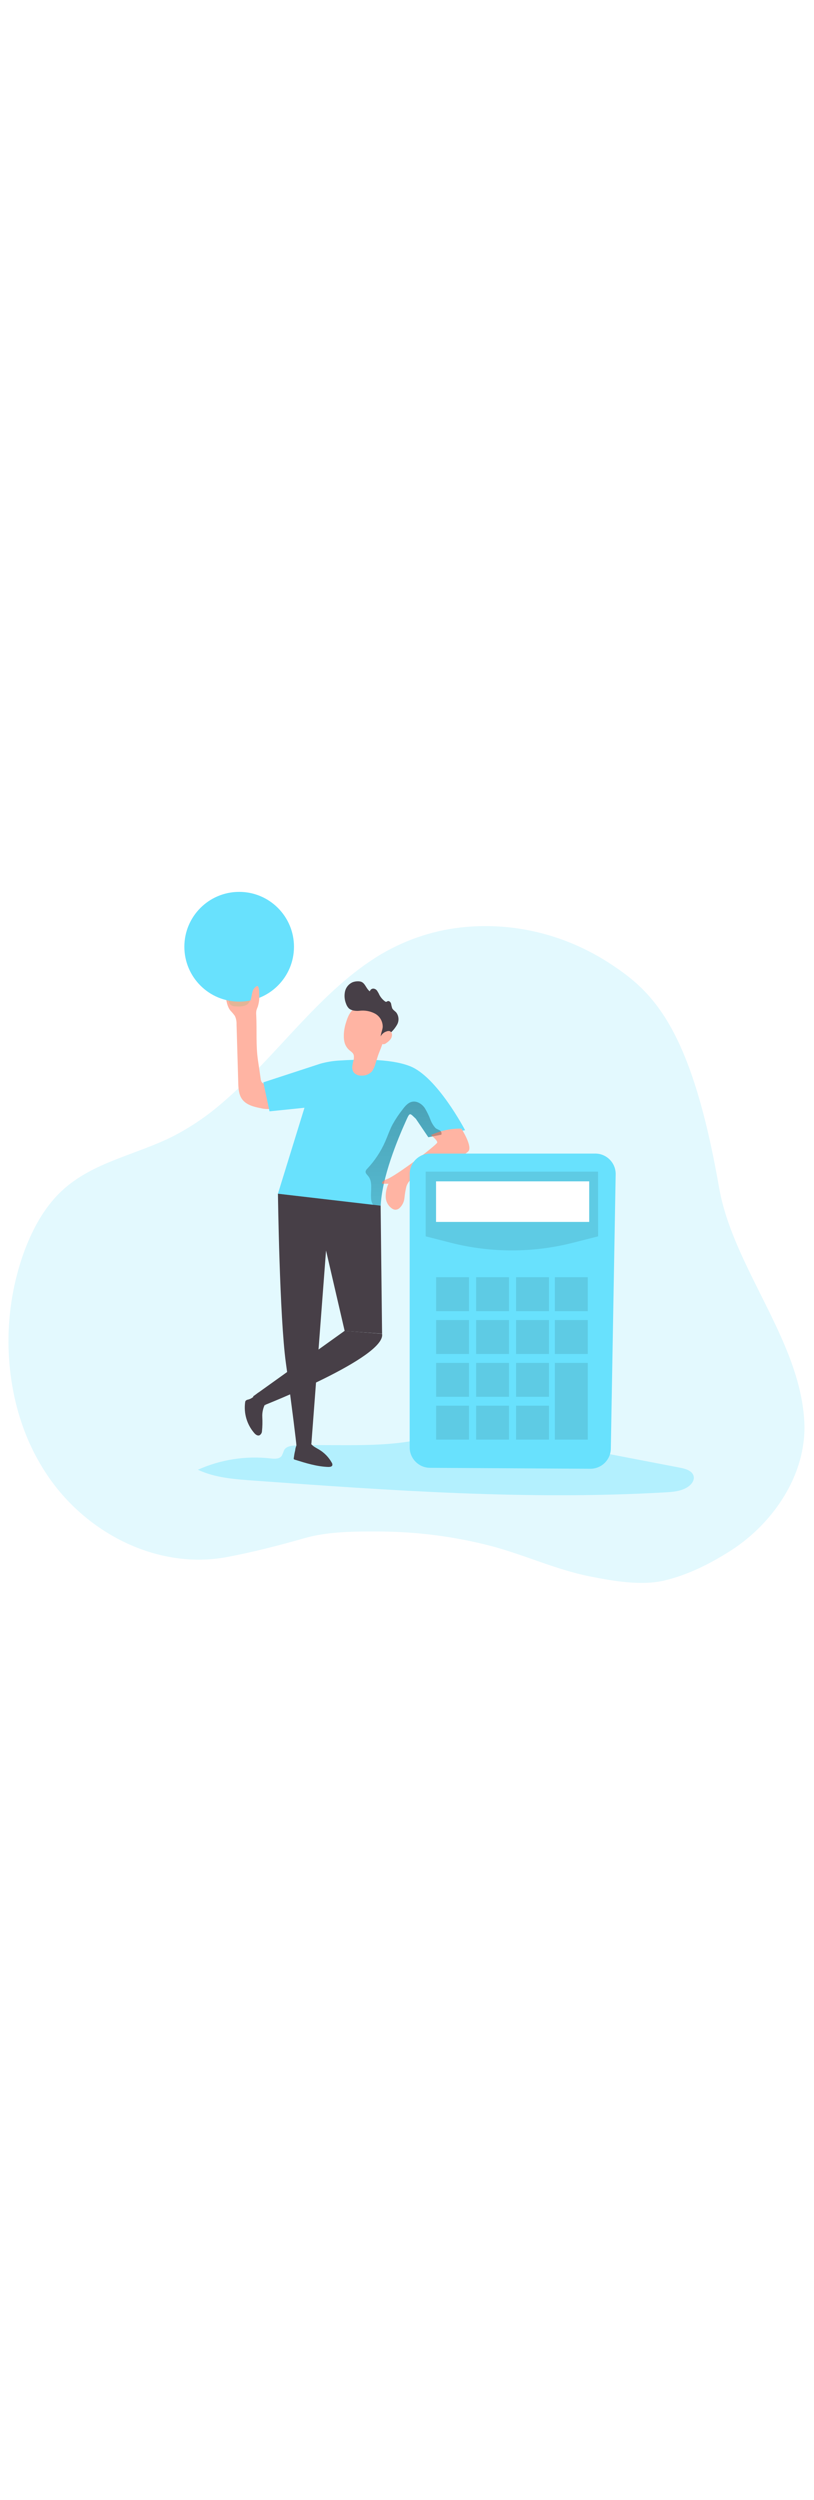 <svg id="_0552_calculator" xmlns="http://www.w3.org/2000/svg" xmlns:xlink="http://www.w3.org/1999/xlink" viewBox="0 0 500 500" data-imageid="calculator-43" imageName="Calculator" class="illustrations_image" style="width: 163px;"><defs><style>.cls-1_calculator-43{fill:#020202;opacity:.1;}.cls-1_calculator-43,.cls-2_calculator-43,.cls-3_calculator-43,.cls-4_calculator-43,.cls-5_calculator-43,.cls-6_calculator-43,.cls-7_calculator-43,.cls-8_calculator-43,.cls-9_calculator-43,.cls-10_calculator-43{stroke-width:0px;}.cls-1_calculator-43,.cls-3_calculator-43,.cls-4_calculator-43{isolation:isolate;}.cls-2_calculator-43{fill:url(#linear-gradient);}.cls-3_calculator-43{opacity:.18;}.cls-3_calculator-43,.cls-4_calculator-43,.cls-10_calculator-43{fill:#68e1fd;}.cls-4_calculator-43{opacity:.39;}.cls-5_calculator-43{fill:url(#linear-gradient-2-calculator-43);}.cls-6_calculator-43{fill:#473f47;}.cls-7_calculator-43{fill:#e2b596;}.cls-8_calculator-43{fill:#fff;}.cls-9_calculator-43{fill:#ffb4a3;}</style><linearGradient id="linear-gradient-calculator-43" x1="118.23" y1="63.99" x2="175.61" y2="63.99" gradientTransform="translate(169.37 -94.68) rotate(74.52)" gradientUnits="userSpaceOnUse"><stop offset="0" stop-color="#fff" stop-opacity="0"/><stop offset="1" stop-color="#fff"/></linearGradient><linearGradient id="linear-gradient-2-calculator-43" x1="-1024.81" y1="4293.58" x2="-1029.45" y2="4026.98" gradientTransform="translate(1274.85 4360.66) scale(1 -1)" gradientUnits="userSpaceOnUse"><stop offset="0" stop-color="#000"/><stop offset=".13" stop-color="#000" stop-opacity=".69"/><stop offset=".25" stop-color="#000" stop-opacity=".32"/><stop offset="1" stop-color="#000" stop-opacity="0"/></linearGradient></defs><g id="background_calculator-43"><path class="cls-3_calculator-43 targetColor" d="M493.68,367.03c-.5,4.38-1.37,8.7-2.6,12.91-6.67,22.85-23.4,42.69-42.96,55-12.34,7.78-25.6,14.41-39.84,17.83-14.24,3.42-31.6.36-45.77-2.44-21.52-4.25-41.3-13.76-62.52-19.12-21.75-5.5-44.17-8.35-66.6-8.46-14.89-.07-31.66-.1-46.05,4-15.8,4.49-31.92,8.68-48.17,11.71-42.09,7.81-86.89-14.36-111.32-52.1-1.22-1.88-2.38-3.78-3.49-5.7-.34-.57-.66-1.16-.99-1.74-.87-1.56-1.7-3.1-2.53-4.69-.37-.71-.72-1.44-1.06-2.16s-.76-1.59-1.12-2.38l-.09-.19c-.38-.81-.74-1.6-1.08-2.41-3.26-7.53-5.88-15.37-7.83-23.41-7.09-29.54-5.68-60.7,4.02-89.36.87-2.56,1.81-5.09,2.84-7.59,4.99-12.33,11.85-24,21.27-32.84,19.01-17.84,45.62-22.12,68.44-33.6,11.03-5.67,21.39-12.74,30.87-21.04,33.31-28.48,59.57-68.48,97.13-90.78,16.05-9.4,33.75-15.07,51.96-16.64,30.6-2.7,61.21,4.95,87.6,21.88,17.16,11.09,33.18,23.89,47.03,58.09,7.67,18.9,14.65,44.34,20.82,79.62.72,4.1,1.64,8.15,2.75,12.14,8.21,29.51,26.27,57.54,38.24,86.47,6.08,14.7,10.56,29.66,11.41,45.12.22,3.96.1,7.94-.34,11.88Z" style="fill: rgb(104, 225, 253);"/><path class="cls-4_calculator-43 targetColor" d="M181.81,369.94c-2.7.11-5.86.46-7.25,2.78-.44,1.24-.95,2.46-1.53,3.65-1.53,2-4.43,1.82-6.9,1.53-15.21-1.72-30.6.68-44.57,6.95,10.41,4.89,22.2,5.79,33.68,6.61,84.3,6.11,168.88,12.11,253.27,7.27,4.98-.27,10.23-.7,14.31-3.57,2-1.4,3.71-3.71,3.3-6.11-.6-3.4-4.69-4.73-8.08-5.39l-101.44-19.51c-10.69-2.06-21.68-4.09-32.64-3.77-10.18.27-18.49,4.37-28.18,6.32-23.38,4.7-50.13,2.35-73.96,3.25Z" style="fill: rgb(104, 225, 253);"/></g><g id="character_calculator-43"><path class="cls-9_calculator-43" d="M165.99,148.91c.18,0,0-.27-.12-.34-.89-.16-1.79-.27-2.69-.32-.91-.06-1.76-.48-2.37-1.16-.39-.61-.63-1.32-.67-2.05l-1.68-11.39c-1.37-9.25-.6-18.47-1.07-27.82-.1-.96-.05-1.94.14-2.89.23-.75.5-1.49.82-2.21.9-2.89,1.18-5.94.82-8.95.09-.8-.21-1.59-.79-2.14-1.21-.78-2.53.76-3.13,2.08l-1.53,3.42c-.06.18-.17.35-.32.47-.29.14-.63.14-.92,0-2.52-.69-5.28-1.53-6.61-3.8-.98-1.66-1.19-4.08-3.05-4.81-1.67-.44-3.39.47-3.97,2.09-.49,1.59-.57,3.27-.23,4.9.41,3.27.92,6.7,2.98,9.25.96.99,1.85,2.05,2.66,3.16.77,1.63,1.12,3.42,1.04,5.22l1.04,35.64c.09,3.54.27,7.3,2.32,10.18,2.55,3.57,7.24,4.78,11.54,5.59,2.16.55,4.41.66,6.61.32,2.24-.39,4.07-1.99,4.76-4.15.26-1.93-.26-3.89-1.45-5.44-1.02-1.62-3.42-3.08-4.14-4.87Z"/><path class="cls-7_calculator-43" d="M150.25,100.16c-1.76.47-3.6.6-5.4.38-1.24.08-2.47-.31-3.44-1.1-.76-1.09-1.02-2.46-.73-3.76,0-.19.06-.37.18-.52.18-.11.39-.15.6-.11l8.6.75c1.27.11,3.94-.29,3.4,1.53-.59,1.37-1.77,2.41-3.21,2.82Z"/><path class="cls-10_calculator-43 targetColor" d="M285.68,176.53l-14.6,2.78-7.99,1.53-7.63-11.28c-3.69-3.47-3.63-4.18-5.73.43-5.74,12.61-15.16,35.68-15.89,52.95l-4.58-.52-58.55-6.89,16.31-52.77-21.48,2.2-3.79-17.79,35.01-11.44c3.66-1.02,7.42-1.66,11.21-1.91,11.15-.7,31.16-1.53,43.74,3.39,16.75,6.38,33.97,39.32,33.97,39.32Z" style="fill: rgb(104, 225, 253);"/><path class="cls-9_calculator-43" d="M283.39,175.54s6.24,9.62,4.69,13.36c-1.56,3.74-33.88,17.48-33.88,17.48-2.29.09-3.86,2.49-4.58,4.69-.56,2.34-.96,4.71-1.19,7.1-.24,2.41-1.37,4.65-3.18,6.28-.68.57-1.54.88-2.43.89-.6-.05-1.17-.23-1.69-.52-2.47-1.53-4.04-4.18-4.2-7.08-.11-2.87.46-5.73,1.66-8.34h-3.79c-.61-1.28,1.22-2.24,2.55-2.69,5.73-1.91,31.04-21.22,31.22-22.61s-3.85-4.58-3.85-4.58c5.84-2.73,12.22-4.08,18.66-3.97Z"/><path class="cls-9_calculator-43" d="M211.19,118.91c-.02,1.41.17,2.82.56,4.18.49,1.54,1.35,2.93,2.52,4.05,1.15,1.1,2.7,1.8,3.05,3.5.15,1.05.08,2.12-.21,3.15-.34,1.23-.58,2.5-.72,3.77-.13,1.28.21,2.57.96,3.62,1.18,1.26,2.86,1.93,4.58,1.85,2.48.17,4.91-.79,6.6-2.63,1.02-1.56,1.77-3.28,2.21-5.08.7-2.05,1.25-4.14,2.02-6.11,1.62-3.91,3.03-7.9,4.23-11.95,1.29-4.24,1.17-8.79-.34-12.96-1.53-3.45-6.31-5.1-9.82-5.16-3.78,0-7.44,1.33-10.32,3.77-2.2,1.94-3.34,5.45-4.15,8.14-.78,2.55-1.18,5.21-1.18,7.88Z"/><path class="cls-6_calculator-43" d="M214.12,101.61c-.68-.76-1.2-1.64-1.53-2.61-.97-2.37-1.21-4.99-.69-7.5.54-2.52,2.24-4.63,4.58-5.71,1.14-.45,2.35-.65,3.57-.61.63,0,1.26.1,1.86.31,2.47.95,3.05,4.34,5.27,5.85.24-.98,1.11-1.68,2.12-1.69.97.06,1.86.58,2.38,1.4.53.8.99,1.63,1.37,2.5.83,1.54,1.98,2.88,3.39,3.92.19.18.45.29.72.31.32,0,.58-.26.89-.4.9-.37,1.85.5,2.15,1.42.16.95.38,1.9.66,2.82.53,1.15,1.76,1.8,2.58,2.75,1.56,2.12,1.78,4.94.55,7.27-1.25,2.25-2.93,4.24-4.93,5.86-.44-.6-1.28-.75-1.89-.32-.59.42-1.11.94-1.53,1.53-.42.6-1.1.97-1.83.99-.09-2.2,1.07-4.28,1.27-6.47.08-3.42-1.75-6.6-4.75-8.24-2.98-1.56-6.37-2.16-9.71-1.71-1.98.18-4.96-.06-6.5-1.66Z"/><path class="cls-9_calculator-43" d="M237.4,115.95c.63-.28,1.33-.35,2-.2.89.4,1.45,1.3,1.4,2.27-.02,1.05-.4,2.07-1.07,2.89-.68.8-1.46,1.51-2.34,2.09-.47.4-1.04.67-1.65.78-1.03.06-1.98-.56-2.34-1.53-.31-.98-.21-2.05.27-2.96.7-1.59,2.05-2.81,3.71-3.34Z"/><circle class="cls-10_calculator-43 targetColor" cx="146.91" cy="63.98" r="33.67" style="fill: rgb(104, 225, 253);"/><circle class="cls-2_calculator-43" cx="146.92" cy="63.99" r="28.69" transform="translate(46.02 188.5) rotate(-74.52)"/><path class="cls-10_calculator-43 targetColor" d="M144.27,82.06v-4.58c-2.46-.03-4.87-.74-6.95-2.06l1.08-3.05c1.94,1.26,4.21,1.93,6.52,1.95,3.25,0,5.42-1.86,5.42-4.46s-1.77-4.05-5.13-5.44c-4.66-1.82-7.53-3.92-7.53-7.88s2.69-6.64,6.89-7.33v-4.58h2.82v4.41c2.07,0,4.11.52,5.92,1.53l-1.13,3.05c-1.73-1.03-3.71-1.56-5.73-1.53-3.51,0-4.82,2.09-4.82,3.91,0,2.37,1.68,3.56,5.63,5.19,4.69,1.91,7.07,4.28,7.07,8.34-.08,4.04-3.17,7.37-7.19,7.74v4.73l-2.89.05Z" style="fill: rgb(104, 225, 253);"/><path class="cls-9_calculator-43" d="M155.05,91.77c.34-1.51,1.29-2.82,2.63-3.6.21-.1.45-.1.66,0,.19.17.33.38.41.61.36,1.19.51,2.44.46,3.68.05.84.05,1.69,0,2.53-.08,1.73-.95,3.33-2.37,4.34-.76.41-3.05.56-3.05-1.24.12-1.03.33-2.05.61-3.05.15-1.1.37-2.19.66-3.27Z"/><path class="cls-6_calculator-43" d="M170.73,215.51s.99,75.74,4.87,103.82c3.8,27.38,6.4,48.86,6.5,50.81l9.16-1.18,9.01-118.62,11.44,49.36,22.98,1.66-.89-78.52-63.07-7.34Z"/><path class="cls-6_calculator-43" d="M161.57,345.55s75.73-29.67,73.12-44.11l-23.04-1.79-56.23,40.22,6.15,5.68Z"/><path class="cls-6_calculator-43" d="M180.47,377.57c-.09.24-.09.5,0,.73.16.19.38.32.63.37,6.73,2.11,13.56,4.24,20.61,4.47.96,0,2.15-.14,2.43-1.04.1-.57-.03-1.16-.37-1.63-1.85-3.3-4.54-6.06-7.79-8-1.98-1.19-4.32-2.18-5.36-4.26-1.5.37-3.04.61-4.58.72-1.04,0-2.89-.37-3.66.44-.61,1.13-.98,2.38-1.07,3.66-.4,1.5-.63,3.02-.84,4.53Z"/><path class="cls-6_calculator-43" d="M163.25,346c-.28-.54-.36-1.16-.24-1.76-1.39,2.54-2.05,5.43-1.89,8.32.16,2.88.1,5.76-.2,8.63-.04,1.05-.62,2.01-1.53,2.53-1.21.5-2.49-.49-3.34-1.53-4.4-5.17-6.39-11.96-5.48-18.69.02-.32.11-.63.27-.9.4-.44.94-.72,1.53-.79,2.9-.73,4.15-2.67,6.35-4.35,2.05,2.09,3.22,5.95,4.53,8.53Z"/><path class="cls-5_calculator-43" d="M271.08,179.31l-7.99,1.53-7.63-11.28c-3.69-3.47-3.63-4.18-5.73.43-5.74,12.61-15.16,35.68-15.89,52.95l-4.58-.52c-.84-1.24-1.31-2.7-1.34-4.2-.35-4.69,1.21-10.05-1.82-13.63-.7-.82-1.68-1.68-1.53-2.76.16-.67.53-1.27,1.05-1.71,4.58-4.87,8.3-10.49,10.99-16.61,1.53-3.47,2.72-7.08,4.49-10.44,1.79-3.21,3.83-6.28,6.11-9.16,1.53-2.06,3.36-4.28,5.88-4.82,2.89-.64,5.85,1.19,7.63,3.56,1.57,2.51,2.87,5.18,3.88,7.97.68,1.65,1.63,3.17,2.82,4.49.84.87,2.64,1.21,3.28,2,.52.62.66,1.47.37,2.23Z"/></g><g id="calculator_calculator-43"><path class="cls-10_calculator-43 targetColor" d="M362.6,384.24l-98.43-.58c-6.91,0-12.52-5.61-12.52-12.52v-167.75c0-6.91,5.61-12.52,12.52-12.52h101.49c6.91,0,12.52,5.61,12.52,12.52h0s-2.98,168.33-2.98,168.33c0,6.92-5.63,12.53-12.55,12.52-.02,0-.03,0-.05,0Z" style="fill: rgb(104, 225, 253);"/><path class="cls-1_calculator-43" d="M367.4,241.65l-15.48,3.94c-24.61,6.26-50.4,6.26-75.01,0l-15.44-3.94v-39.7h105.88l.05,39.7Z"/><rect class="cls-8_calculator-43" x="267.85" y="207.91" width="94.07" height="24.89"/><rect class="cls-1_calculator-43" x="267.89" y="266.74" width="20.2" height="20.81"/><rect class="cls-1_calculator-43" x="292.46" y="266.74" width="20.2" height="20.81"/><rect class="cls-1_calculator-43" x="317.01" y="266.74" width="20.2" height="20.81"/><rect class="cls-1_calculator-43" x="340.83" y="266.74" width="20.2" height="20.81"/><rect class="cls-1_calculator-43" x="267.89" y="293.01" width="20.2" height="20.81"/><rect class="cls-1_calculator-43" x="292.46" y="293.01" width="20.2" height="20.81"/><rect class="cls-1_calculator-43" x="317.01" y="293.01" width="20.2" height="20.81"/><rect class="cls-1_calculator-43" x="340.83" y="293.01" width="20.2" height="20.81"/><rect class="cls-1_calculator-43" x="340.83" y="319.29" width="20.2" height="47.07"/><rect class="cls-1_calculator-43" x="267.89" y="319.29" width="20.2" height="20.81"/><rect class="cls-1_calculator-43" x="292.46" y="319.29" width="20.2" height="20.81"/><rect class="cls-1_calculator-43" x="317.01" y="319.29" width="20.2" height="20.81"/><rect class="cls-1_calculator-43" x="267.89" y="345.55" width="20.2" height="20.81"/><rect class="cls-1_calculator-43" x="292.46" y="345.55" width="20.2" height="20.81"/><rect class="cls-1_calculator-43" x="317.01" y="345.55" width="20.2" height="20.81"/></g></svg>